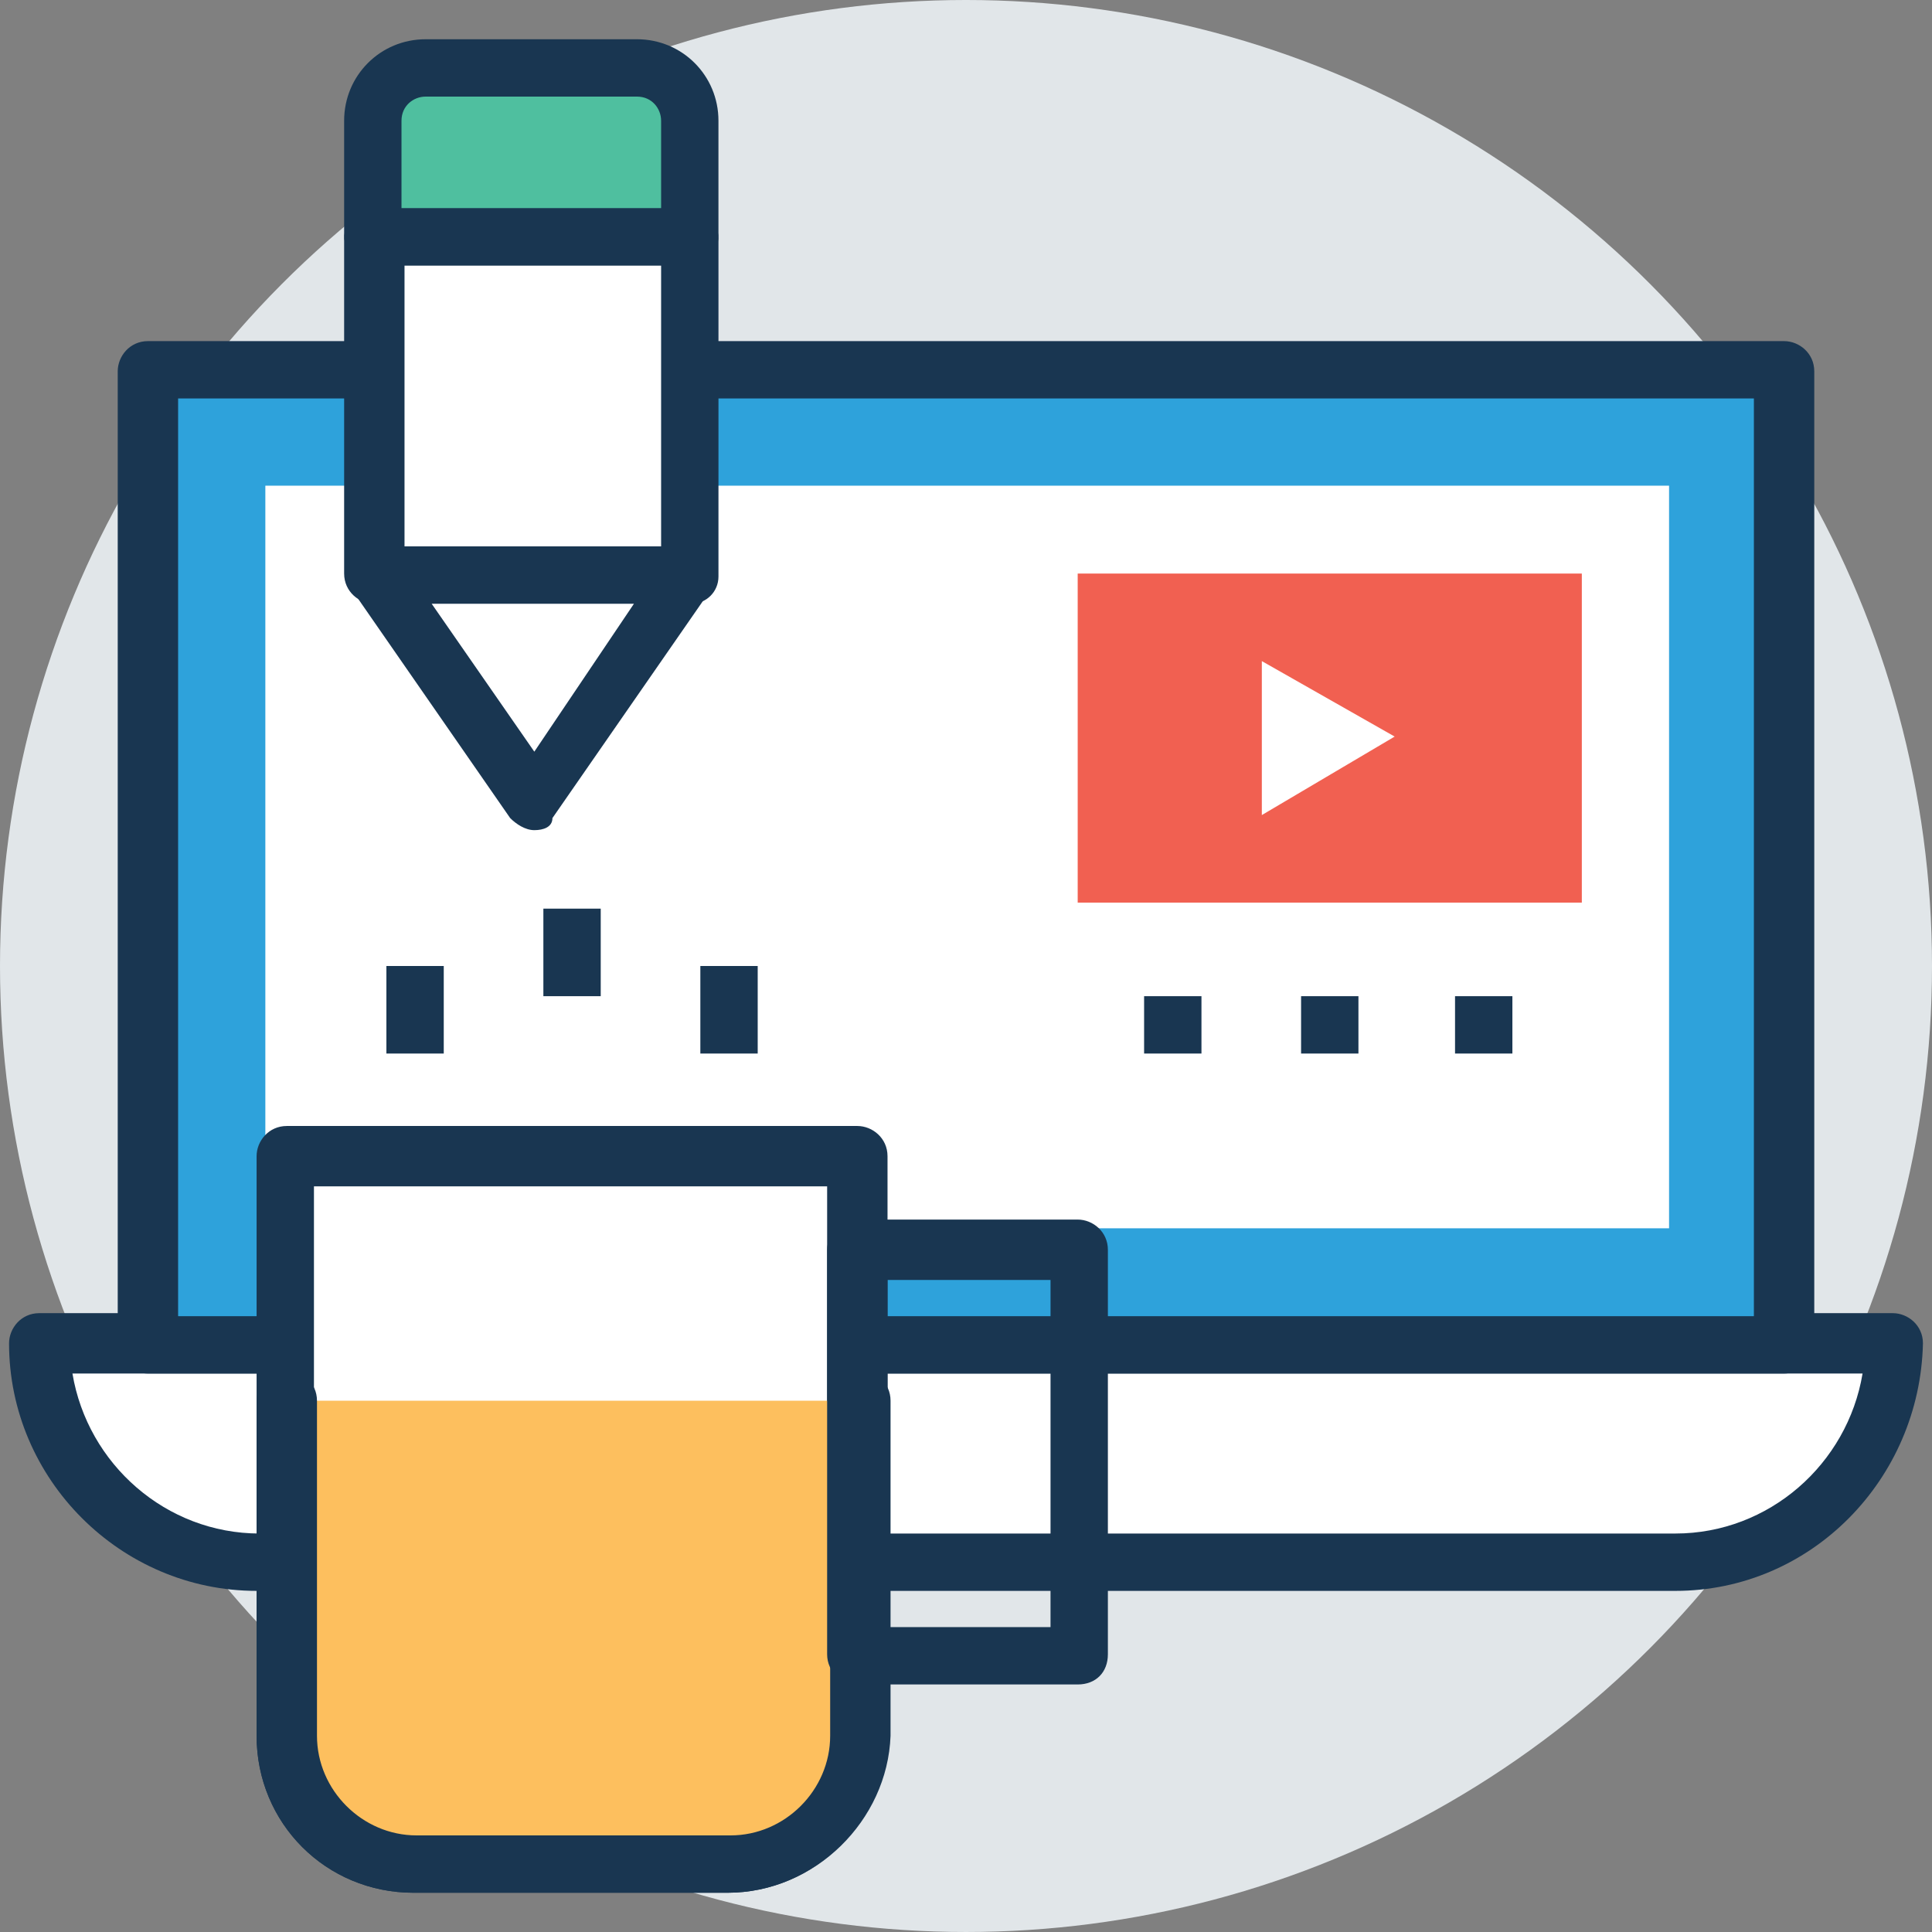 <?xml version="1.0" encoding="iso-8859-1"?>
<!-- Generator: Adobe Illustrator 19.0.0, SVG Export Plug-In . SVG Version: 6.00 Build 0)  -->
<svg version="1.1" id="Capa_1" xmlns="http://www.w3.org/2000/svg" xmlns:xlink="http://www.w3.org/1999/xlink" x="0px" y="0px"
	 viewBox="0 0 496.485 496.485" style="enable-background:new 0 0 496.485 496.485;" xml:space="preserve">
<rect x="0" y="0" width="496.485" height="496.485" fill="#808080" stroke="none"/>
<circle style="fill:#E1E6E9;" cx="248.242" cy="248.242" r="248.242"/>
<path style="fill:#FFFFFF;" d="M486.4,345.212H10.085l0,0c0,31.03,24.824,55.855,55.855,55.855h363.83
	C460.8,401.067,486.4,376.242,486.4,345.212L486.4,345.212z"/>
<path style="fill:#193651;" d="M430.545,408.824H65.939c-34.909,0-63.612-28.703-63.612-63.612c0-3.879,3.103-7.758,7.758-7.758
	H486.4c3.879,0,7.758,3.103,7.758,7.758C493.382,380.121,465.455,408.824,430.545,408.824z M18.618,352.97
	c3.879,23.273,24.048,41.115,48.097,41.115h363.83c24.048,0,44.218-17.842,48.097-41.115H18.618z"/>
<rect x="38.012" y="95.418" style="fill:#2EA2DB;" width="420.461" height="250.57"/>
<path style="fill:#193651;" d="M458.473,352.97H38.012c-3.879,0-7.758-3.103-7.758-7.758V95.418c0-3.879,3.103-7.758,7.758-7.758
	h420.461c3.879,0,7.758,3.103,7.758,7.758v250.57C465.455,349.867,462.352,352.97,458.473,352.97z M45.77,338.23h404.945V102.4
	H45.77V338.23z"/>
<g>
	<rect x="68.189" y="124.812" style="fill:#FFFFFF;" width="360.727" height="190.836"/>
	<path style="fill:#FFFFFF;" d="M186.182,478.642h-77.576c-19.394,0-34.133-15.515-34.133-34.133V297.115h146.618v147.394
		C220.315,463.127,204.8,478.642,186.182,478.642z"/>
</g>
<path style="fill:#193651;" d="M186.958,486.4h-80.679c-22.497,0-40.339-17.842-40.339-40.339V297.115
	c0-3.879,3.103-7.758,7.758-7.758h146.618c3.879,0,7.758,3.103,7.758,7.758v148.17C228.073,467.782,209.455,486.4,186.958,486.4z
	 M80.679,304.873v141.188c0,13.964,11.636,25.6,25.6,25.6h80.679c13.964,0,25.6-11.636,25.6-25.6V304.873H80.679z"/>
<path style="fill:#FDBF5E;" d="M73.697,359.952v86.109c0,18.618,14.739,33.358,33.358,33.358h80.679
	c18.618,0,33.358-14.739,33.358-33.358v-86.109H73.697z"/>
<g>
	<path style="fill:#193651;" d="M186.958,486.4h-80.679c-22.497,0-40.339-17.842-40.339-40.339v-86.109
		c0-3.879,3.103-7.758,7.758-7.758c3.879,0,7.758,3.103,7.758,7.758v86.109c0,13.964,11.636,25.6,25.6,25.6h80.679
		c13.964,0,25.6-11.636,25.6-25.6v-86.109c0-3.879,3.103-7.758,7.758-7.758c3.879,0,7.758,3.103,7.758,7.758v86.109
		C228.073,467.782,209.455,486.4,186.958,486.4z"/>
	<path style="fill:#193651;" d="M276.945,432.873h-56.63c-3.879,0-7.758-3.103-7.758-7.758V321.164c0-3.879,3.103-7.758,7.758-7.758
		h56.63c3.879,0,7.758,3.103,7.758,7.758v103.952C284.703,429.77,281.6,432.873,276.945,432.873z M228.073,418.133h41.891v-89.212
		h-41.891V418.133z"/>
</g>
<path style="fill:#4FBF9F;" d="M163.685,17.842h-54.303c-7.758,0-13.188,6.206-13.188,13.188v29.479h80.679V31.03
	C177.648,24.048,171.442,17.842,163.685,17.842z"/>
<path style="fill:#193651;" d="M177.648,68.267H96.194c-3.879,0-7.758-3.103-7.758-7.758V31.03c0-11.636,9.309-20.945,20.945-20.945
	h54.303c11.636,0,20.945,9.309,20.945,20.945v29.479C184.63,65.164,181.527,68.267,177.648,68.267z M103.952,53.527h65.939V31.03
	c0-3.103-2.327-6.206-6.206-6.206h-54.303c-3.103,0-6.206,2.327-6.206,6.206v22.497H103.952z"/>
<rect x="96.194" y="61.285" style="fill:#FFFFFF;" width="80.679" height="86.885"/>
<path style="fill:#193651;" d="M177.648,155.152H96.194c-3.879,0-7.758-3.103-7.758-7.758V61.285c0-3.879,3.103-7.758,7.758-7.758
	h80.679c3.879,0,7.758,3.103,7.758,7.758v86.885C184.63,152.048,181.527,155.152,177.648,155.152z M103.952,140.412h65.939V68.267
	h-65.939V140.412z"/>
<polygon style="fill:#FFFFFF;" points="177.648,148.17 137.309,206.352 96.194,148.17 "/>
<g>
	<path style="fill:#193651;" d="M137.309,213.333c-2.327,0-4.655-1.552-6.206-3.103l-40.339-58.182
		c-1.552-2.327-1.552-5.43-0.776-7.758c1.552-2.327,3.879-3.879,6.206-3.879h80.679c3.103,0,5.43,1.552,6.206,3.879
		c1.552,2.327,0.776,5.43-0.776,7.758l-40.339,58.182C141.964,212.558,139.636,213.333,137.309,213.333z M110.933,155.152
		l26.376,38.012l25.6-38.012H110.933z"/>
	<rect x="294.012" y="256" style="fill:#193651;" width="14.739" height="14.739"/>
</g>
<g>
	<rect x="334.352" y="256" style="fill:#193651;" width="14.739" height="14.739"/>
	<rect x="373.915" y="256" style="fill:#193651;" width="14.739" height="14.739"/>
	<rect x="99.297" y="248.242" style="fill:#193651;" width="14.739" height="22.497"/>
	<rect x="139.636" y="233.503" style="fill:#193651;" width="14.739" height="22.497"/>
	<rect x="179.976" y="248.242" style="fill:#193651;" width="14.739" height="22.497"/>
</g>
<rect x="276.945" y="147.394" style="fill:#F16051;" width="129.552" height="84.558"/>
<polygon style="fill:#FFFFFF;" points="324.267,169.891 324.267,209.455 358.4,189.285 "/>
<g>
</g>
<g>
</g>
<g>
</g>
<g>
</g>
<g>
</g>
<g>
</g>
<g>
</g>
<g>
</g>
<g>
</g>
<g>
</g>
<g>
</g>
<g>
</g>
<g>
</g>
<g>
</g>
<g>
</g>
</svg>
